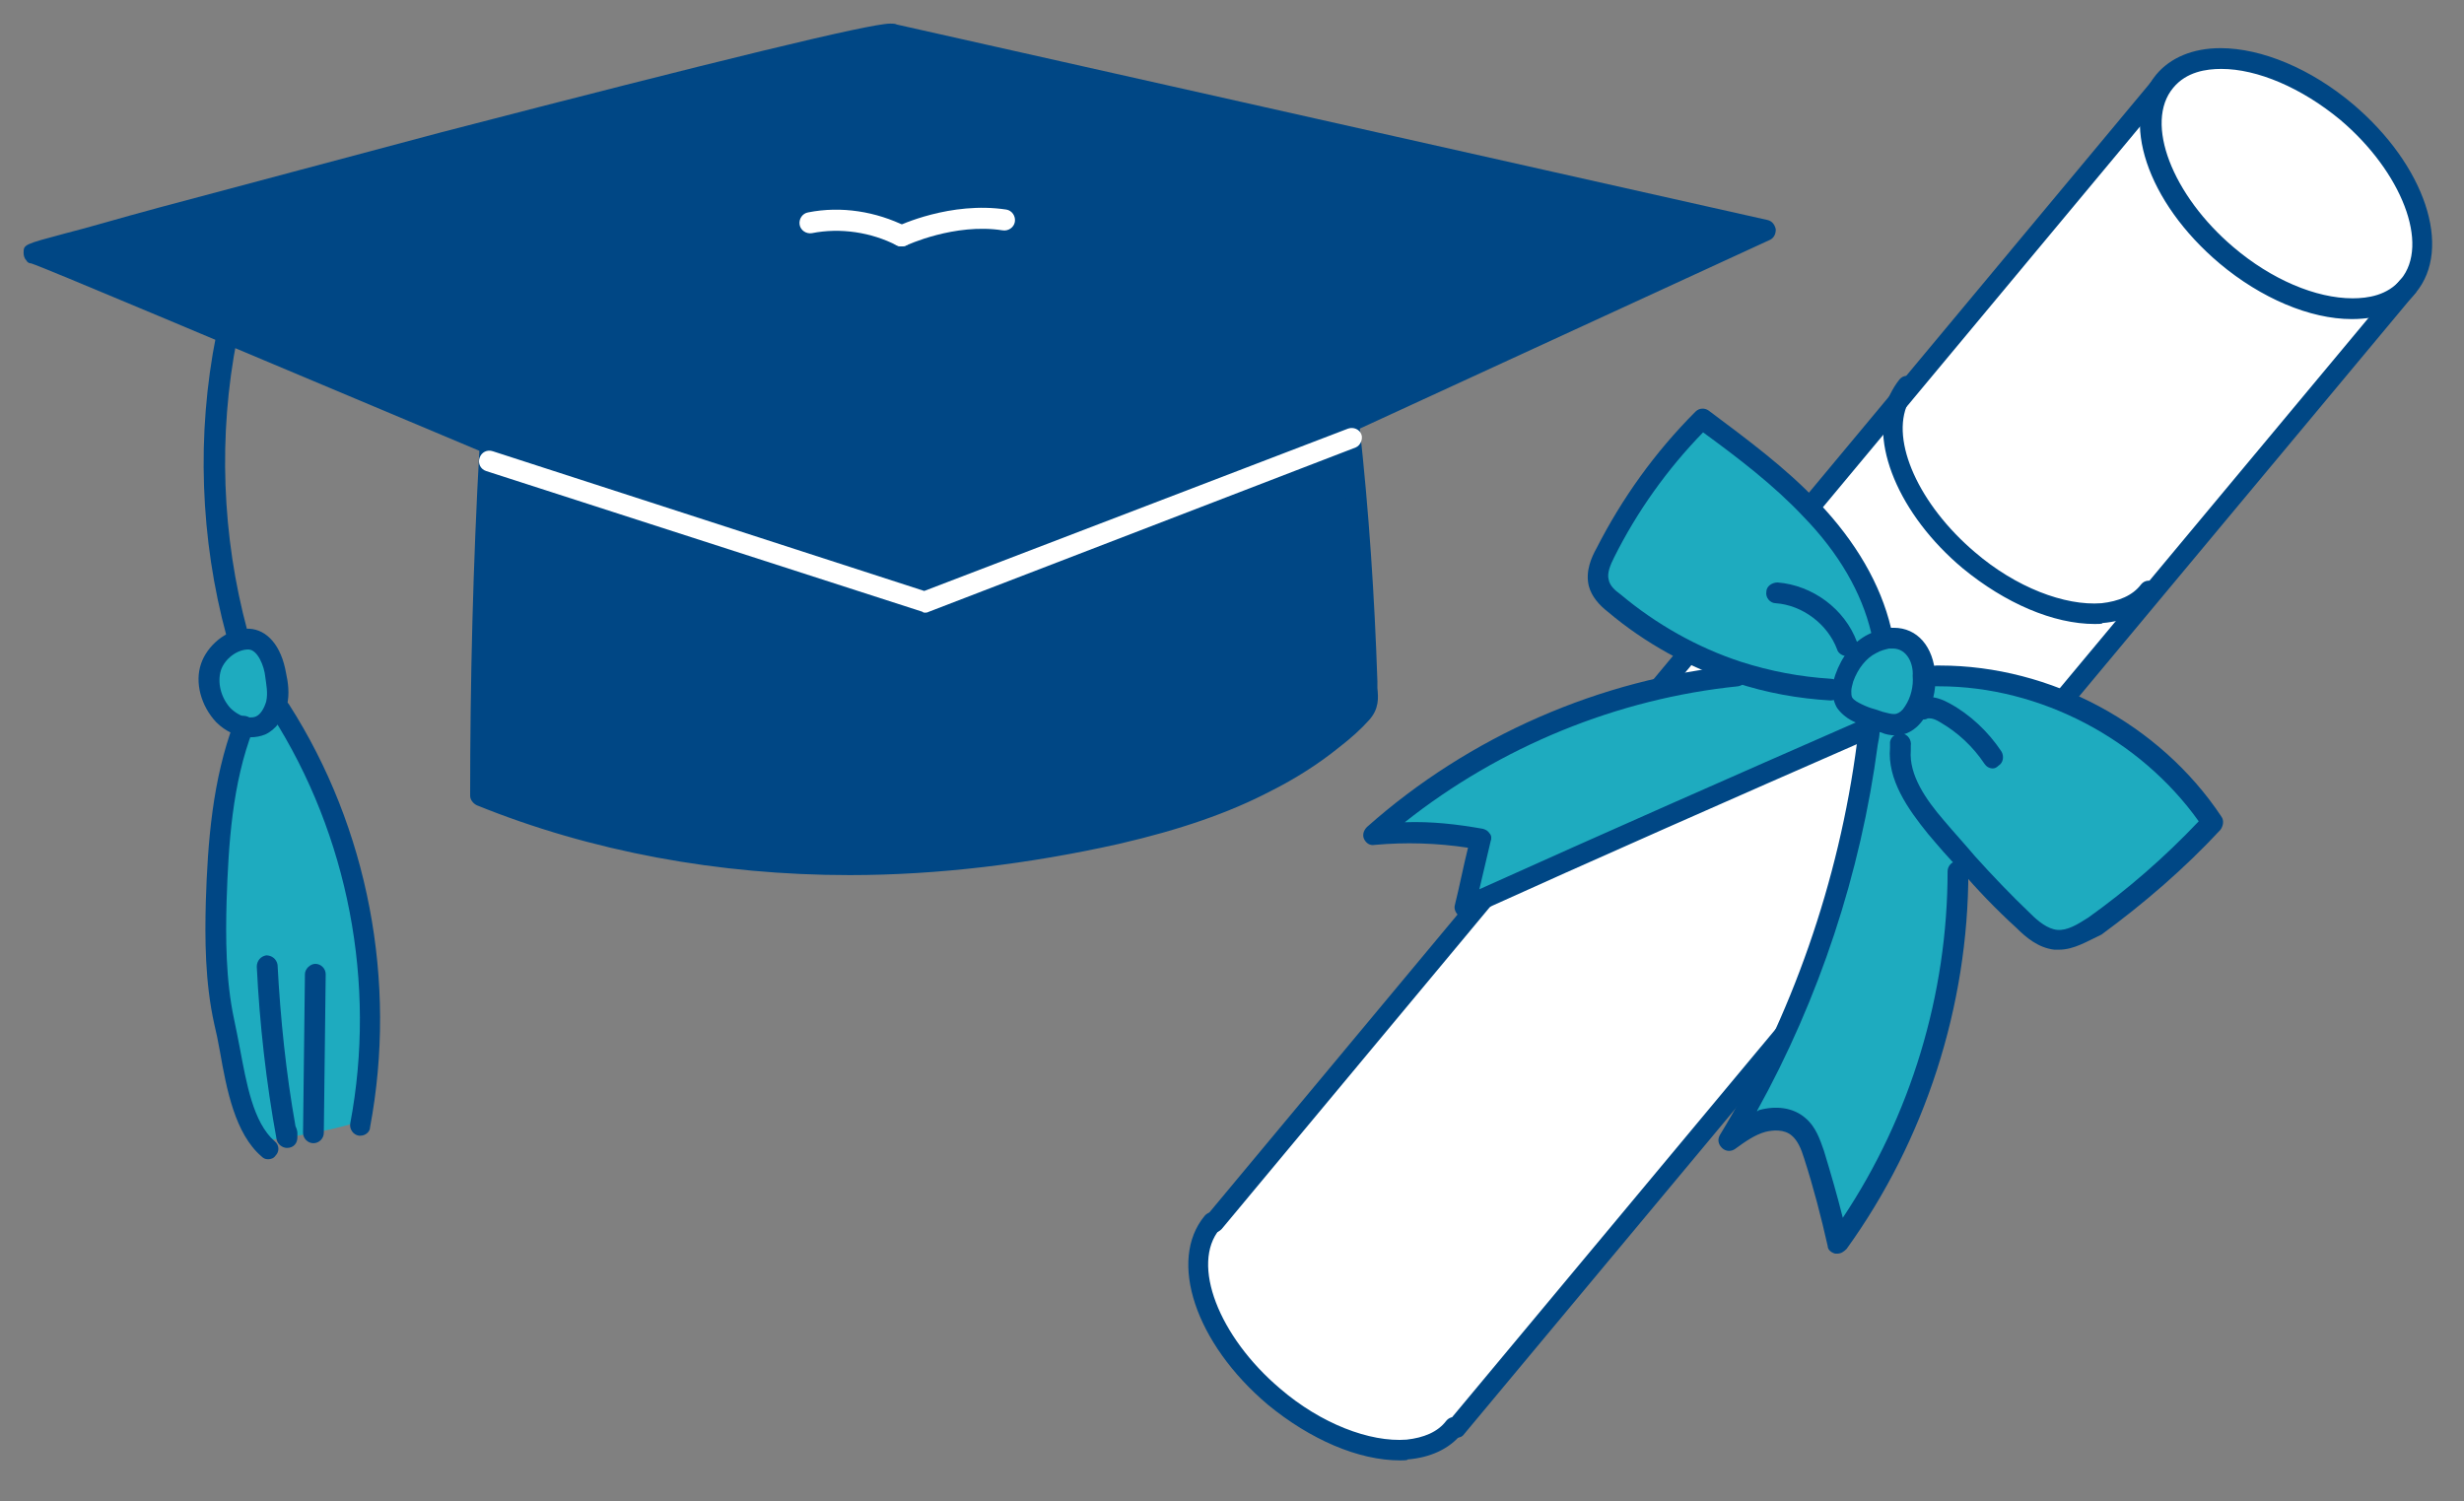 <?xml version="1.0" encoding="utf-8"?>
<!-- Generator: Adobe Illustrator 26.4.1, SVG Export Plug-In . SVG Version: 6.00 Build 0)  -->
<svg version="1.1" id="レイヤー_1" xmlns="http://www.w3.org/2000/svg" xmlns:xlink="http://www.w3.org/1999/xlink" x="0px"
	 y="0px" width="261px" height="159px" viewBox="0 0 261 159" style="enable-background:new 0 0 261 159;" xml:space="preserve">
<rect x="0" y="0" width="261" height="159" fill="#808080" stroke="none"/>
<style type="text/css">
	.st0{fill:#1EABBF;}
	.st1{fill:#FFFFFF;}
	.st2{fill:#004785;}
</style>
<path class="st0" d="M26.2,67.1c-1.7,0.4-3.2,1.8-3.7,3.5c-0.5,1.7-0.1,3.7,1.1,5c0.3,0.4,0.7,0.7,1,1.1c0.6,1,0.4,2.3,0.2,3.5
	c-2.1,10.5-2.9,21.5-1,32c0.4,2.3,0.9,4.6,2,6.6c0.4,0.8,0.9,1.6,1.8,1.9c0.5,0.1,1,0.1,1.5,0c3.1-0.5,6.3-1,9.3-2
	c0.7-6.1,0.8-12.2,0.2-18.3c-0.8-8.6-2.9-17.2-7.7-24.3c-0.3-0.4-0.6-0.8-0.7-1.3c-0.1-0.4,0-0.8,0-1.2c0.1-2.3-0.9-4.6-2.7-6.1"/>
<path class="st1" d="M228,62.8l-73.7,88.4c-3.5,4.2-12.1,2.7-19.2-3.3c-7.1-6-10-14.3-6.5-18.5l72.7-87.2c-2.1,4.5,1,11.7,7.4,17.1
	c7.1,6,15.7,7.5,19.2,3.3L228,62.8z"/>
<path class="st1" d="M227.9,62.7c-3.5,4.2-12.1,2.7-19.2-3.3c-6.4-5.4-9.4-12.7-7.4-17.1l28-33.6c-3.5,4.2-0.6,12.5,6.5,18.5
	c7.1,6,15.7,7.5,19.2,3.3l-27,32.4L227.9,62.7z"/>
<path class="st1" d="M255.1,30.4c-3.5,4.2-12.1,2.7-19.2-3.3c-7.1-6-10-14.3-6.5-18.5c3.5-4.2,12.1-2.7,19.2,3.3
	C255.6,17.9,258.6,26.2,255.1,30.4z"/>
<path class="st2" d="M249.1,33.8c-4.4,0-9.6-2.2-14-5.9c-7.7-6.5-10.6-15.3-6.7-20c1.5-1.8,3.9-2.8,6.8-2.8c4.4,0,9.6,2.2,14,5.9
	c7.7,6.5,10.6,15.3,6.7,20C254.4,32.9,252.1,33.8,249.1,33.8z M235.3,7.3c-1.6,0-3.7,0.3-5.1,2c-3.1,3.7-0.1,11.4,6.4,16.9
	c4,3.4,8.7,5.4,12.6,5.4c1.6,0,3.7-0.3,5.1-2c3.1-3.7,0.1-11.4-6.4-16.9C243.8,9.3,239.1,7.3,235.3,7.3z"/>
<path class="st2" d="M221.9,66.1c-4.4,0-9.5-2.2-14-5.9c-6.8-5.7-10-13.5-7.7-18.4c0.3-0.6,0.6-1.1,1-1.6c0.4-0.5,1.1-0.5,1.5-0.1
	s0.5,1.1,0.1,1.5c-0.3,0.3-0.5,0.7-0.7,1.1c-1.9,4,1.2,10.8,7.1,15.8c4.3,3.7,9.5,5.7,13.4,5.4c1.8-0.2,3.3-0.8,4.2-2
	c0.4-0.5,1.1-0.5,1.5-0.1c0.5,0.4,0.5,1.1,0.1,1.5c-1.3,1.6-3.3,2.5-5.7,2.7C222.7,66.1,222.3,66.1,221.9,66.1z"/>
<path class="st2" d="M148.3,154.7c-4.4,0-9.5-2.2-14-5.9c-7.7-6.5-10.6-15.3-6.7-20c0.4-0.5,1.1-0.5,1.5-0.1
	c0.5,0.4,0.5,1.1,0.1,1.5c-3.1,3.7-0.1,11.4,6.4,16.9c4.3,3.7,9.5,5.7,13.4,5.4c1.8-0.2,3.3-0.8,4.2-2c0.4-0.5,1.1-0.5,1.5-0.1
	c0.5,0.4,0.5,1.1,0.1,1.5c-1.3,1.6-3.3,2.5-5.7,2.7C149.1,154.7,148.7,154.7,148.3,154.7z"/>
<path class="st2" d="M128.6,130.6c-0.2,0-0.5-0.1-0.7-0.3c-0.5-0.4-0.5-1.1-0.1-1.5L228.5,7.9c0.4-0.5,1.1-0.5,1.5-0.1
	s0.5,1.1,0.1,1.5L129.4,130.2C129.2,130.4,128.9,130.6,128.6,130.6z"/>
<path class="st2" d="M154.3,152.3c-0.2,0-0.5-0.1-0.7-0.3c-0.5-0.4-0.5-1.1-0.1-1.5L254.2,29.7c0.4-0.5,1.1-0.5,1.5-0.1
	s0.5,1.1,0.1,1.5L155.1,151.9C154.9,152.2,154.6,152.3,154.3,152.3z"/>
<path class="st2" d="M25.1,68.2c-0.5,0-0.9-0.3-1.1-0.8c-2.8-10.3-3.2-21.4-1.1-31.9c0.1-0.6,0.7-1,1.3-0.9c0.6,0.1,1,0.7,0.9,1.3
	c-2,10.2-1.6,20.9,1.1,30.9c0.2,0.6-0.2,1.2-0.8,1.3C25.3,68.2,25.2,68.2,25.1,68.2z"/>
<path class="st2" d="M26.5,78.1L26.5,78.1c-1.3,0-2.6-0.6-3.6-1.6c-1.6-1.7-2.3-4.2-1.6-6.2c0.6-1.8,2.6-3.7,4.9-3.7l0.2,0
	c1.9,0.1,3.4,1.8,3.9,4.7c0.2,0.9,0.4,2.2,0.1,3.4c-0.3,1.4-1.2,2.6-2.3,3.1C27.6,78,27.1,78.1,26.5,78.1z M26.3,68.8
	c-1.2,0-2.5,1-2.9,2.2c-0.4,1.3,0,2.9,1,4c0.6,0.6,1.4,1,2,1l0,0c0.2,0,0.5,0,0.7-0.1c0.5-0.2,0.9-0.9,1.1-1.6
	c0.2-0.9,0-1.8-0.1-2.6C28,70.6,27.3,68.8,26.3,68.8C26.3,68.8,26.3,68.8,26.3,68.8z"/>
<path class="st2" d="M28.4,122.8c-0.3,0-0.5-0.1-0.7-0.3c-2.8-2.4-3.7-7.1-4.4-11.1c-0.2-1.1-0.4-2.1-0.6-2.9c-1-4.5-1-9.1-0.9-13
	c0.2-6.3,0.7-12.9,3-19c0.2-0.6,0.9-0.8,1.4-0.6c0.6,0.2,0.8,0.9,0.6,1.4C24.6,83,24.2,89.4,24,95.5c-0.1,3.8-0.1,8.3,0.8,12.5
	c0.2,0.9,0.4,2,0.6,3c0.7,3.7,1.4,7.9,3.7,9.9c0.5,0.4,0.5,1.1,0.1,1.5C29,122.7,28.7,122.8,28.4,122.8z"/>
<path class="st2" d="M30.4,121.6c-0.5,0-1-0.4-1.1-0.9c-1.1-6-1.8-12.2-2.1-18.3c0-0.6,0.4-1.1,1-1.2c0.6,0,1.1,0.4,1.2,1
	c0.3,5.7,0.9,11.5,1.9,17.1c0.1,0.2,0.2,0.5,0.2,0.7l0,0.5C31.5,121.1,31.1,121.6,30.4,121.6C30.5,121.6,30.5,121.6,30.4,121.6z"/>
<path class="st2" d="M33.2,121.1C33.2,121.1,33.2,121.1,33.2,121.1c-0.6,0-1.1-0.5-1.1-1.1l0.2-16.8c0-0.6,0.6-1.1,1.1-1.1
	c0.6,0,1.1,0.5,1.1,1.1L34.3,120C34.3,120.6,33.8,121.1,33.2,121.1z"/>
<path class="st2" d="M38.2,120.3c-0.1,0-0.1,0-0.2,0c-0.6-0.1-1-0.7-0.9-1.3c2.8-14.8-0.2-30.5-8.3-43.2c-0.3-0.5-0.2-1.2,0.3-1.5
	c0.5-0.3,1.2-0.2,1.5,0.3c8.4,13.1,11.5,29.4,8.6,44.8C39.2,119.9,38.7,120.3,38.2,120.3z"/>
<path class="st0" d="M201.2,79.3l-3.4-0.4c0.1-0.5,0.1-1,0.2-1.5c0-0.3,0.1-0.5,0.1-0.8l0.2-0.4c0.4,0.2,0.9,0.3,1.4,0.5
	c0.5,0.2,1.1,0.3,1.7,0.1c0.6-0.2,1.1-0.7,1.5-1.2c0.8-1.2,1.1-2.6,1-4l1.1,0c11.5-0.1,22.9,5.9,29.2,15.5c-3.8,4.1-8,7.7-12.5,11
	c-1.2,0.8-2.6,1.7-4,1.5c-1.3-0.1-2.4-1.1-3.4-2c-2.1-2-4.1-4-6-6.1c-1.2-1.2-2.3-2.5-3.4-3.8C203,85.2,201,82.3,201.2,79.3z"/>
<path class="st0" d="M208.3,91.4l-1,0.9c0,14-4.5,28-12.7,39.4c-0.7-3.2-1.5-6.3-2.5-9.4c-0.4-1.1-0.8-2.2-1.6-3
	c-1-0.9-2.5-1-3.8-0.6c-1.3,0.4-2.4,1.2-3.5,2c7.7-12.7,12.8-27.1,14.7-41.9l3.4,0.4c-0.3,3.1,1.7,5.9,3.7,8.3
	C206.1,88.9,207.2,90.2,208.3,91.4z"/>
<path class="st0" d="M203.8,71.5c0.1,1.3-0.2,2.8-1,4c-0.4,0.6-0.9,1.1-1.5,1.2c-0.6,0.1-1.1,0-1.7-0.1c-0.5-0.1-0.9-0.3-1.4-0.5
	c-0.5-0.2-0.9-0.4-1.4-0.6c-0.5-0.3-1.1-0.6-1.4-1.1c-0.3-0.4-0.3-0.8-0.3-1.3c0-0.5,0.1-0.9,0.3-1.3c0.5-1.5,1.5-2.9,2.9-3.6
	c0.6-0.3,1.2-0.5,1.7-0.6C202.4,67.3,203.7,69.3,203.8,71.5z"/>
<path class="st0" d="M199.3,66.9l0.8,0.8c-0.5,0.1-1.1,0.3-1.7,0.6c-1.4,0.7-2.4,2.1-2.9,3.6c-0.1,0.4-0.2,0.9-0.3,1.3l-1.3-0.1
	c-3.3-0.2-6.6-0.8-9.8-1.8c-4.8-1.5-9.3-4-13.1-7.3c-0.7-0.6-1.4-1.3-1.7-2.2c-0.3-1.1,0.2-2.2,0.7-3.2c2.7-5.3,6.2-10,10.3-14.2
	c4,3,8.1,5.9,11.5,9.6C195.3,57.7,198.1,62,199.3,66.9z"/>
<path class="st0" d="M198.2,76.1l-0.2,0.4c0,0.3-0.1,0.5-0.1,0.8l-0.3,0c-14.2,6.2-28.3,12.4-42.5,18.8c0.6-2.4,1.1-4.8,1.7-7.2
	c-3.7-0.7-7.5-0.9-11.3-0.5c10.7-9.5,24.3-15.4,38.4-16.8l0.1-0.2c3.2,1,6.5,1.7,9.8,1.8l1.3,0.1c0,0.5,0.1,0.9,0.3,1.3
	c0.3,0.5,0.9,0.8,1.4,1.1C197.3,75.8,197.8,76,198.2,76.1z"/>
<path class="st2" d="M200.8,77.9c-0.5,0-1.1-0.1-1.5-0.3c-0.5-0.1-1-0.3-1.4-0.5c-0.5-0.2-1-0.4-1.4-0.6c-0.7-0.3-1.4-0.8-1.9-1.5
	c-0.3-0.5-0.5-1.2-0.5-1.9c0-0.5,0.1-1,0.3-1.6c0.7-2,1.9-3.5,3.5-4.3c0.8-0.4,1.5-0.6,2.1-0.7c0.2,0,0.4,0,0.6,0c2.5,0,4.2,2,4.4,5
	c0.1,1.6-0.3,3.3-1.2,4.6c-0.4,0.6-1.1,1.4-2.2,1.7C201.3,77.9,201.1,77.9,200.8,77.9z M200.5,68.7c-0.1,0-0.2,0-0.4,0
	c-0.4,0.1-0.9,0.2-1.4,0.5c-1,0.5-1.9,1.6-2.4,3c-0.1,0.4-0.2,0.7-0.2,1c0,0.3,0,0.5,0.1,0.7c0.2,0.3,0.6,0.5,1,0.7
	c0.4,0.2,0.9,0.4,1.3,0.5c0.4,0.1,0.8,0.3,1.3,0.4c0.4,0.1,0.8,0.2,1.1,0.1c0.3-0.1,0.6-0.3,0.9-0.8c0.6-0.9,0.9-2.1,0.8-3.2
	C202.7,70.3,202,68.7,200.5,68.7z"/>
<path class="st2" d="M193.9,74.2C193.9,74.2,193.8,74.2,193.9,74.2c-3.4-0.2-6.8-0.8-10.1-1.9c-4.9-1.6-9.6-4.2-13.5-7.5
	c-0.9-0.7-1.7-1.6-2-2.7c-0.4-1.6,0.3-3.1,0.8-4c2.7-5.3,6.2-10.2,10.5-14.5c0.4-0.4,1-0.4,1.4-0.1c4,3,8.1,6,11.6,9.7
	c4,4.2,6.6,8.7,7.7,13.3c0.1,0.6-0.2,1.2-0.8,1.3c-0.6,0.1-1.2-0.2-1.3-0.8c-1-4.2-3.4-8.4-7.2-12.3c-3.1-3.3-6.9-6.2-10.6-8.9
	c-3.8,3.9-7,8.4-9.4,13.2c-0.4,0.8-0.8,1.7-0.6,2.4c0.1,0.6,0.6,1.1,1.3,1.6c3.7,3.1,8.1,5.6,12.7,7.1c3.1,1,6.3,1.6,9.5,1.8
	c0.6,0,1.1,0.5,1,1.1C194.9,73.8,194.5,74.2,193.9,74.2z"/>
<path class="st2" d="M218.1,100.6c-0.2,0-0.3,0-0.5,0c-1.7-0.2-3-1.3-4-2.3c-2.2-2-4.2-4.1-6-6.2c-1.2-1.2-2.3-2.5-3.4-3.8
	c-2.1-2.6-4.3-5.7-4-9.1l0-0.3c0-0.1,0-0.2,0-0.3c0.1-0.6,0.7-1,1.3-0.9c0.6,0.1,1,0.7,0.9,1.3l0,0.2c0,0.1,0,0.2,0,0.3
	c-0.2,2.6,1.6,5.2,3.5,7.4c1.1,1.3,2.2,2.5,3.3,3.8c1.8,2,3.8,4.1,5.9,6.1c0.8,0.8,1.8,1.6,2.8,1.7c1.1,0.1,2.2-0.6,3.3-1.3
	c4.2-3,8.1-6.4,11.7-10.2c-6.2-8.7-16.8-14.3-27.5-14.3c-0.1,0-0.2,0-0.3,0c0,0,0,0,0,0c-0.6,0-1.1-0.5-1.1-1.1
	c0-0.6,0.5-1.1,1.1-1.1c0.1,0,0.2,0,0.4,0c11.7,0,23.3,6.2,29.8,16c0.3,0.4,0.2,1-0.1,1.4c-3.8,4.1-8.1,7.8-12.6,11.1
	C221.1,99.7,219.7,100.6,218.1,100.6z"/>
<path class="st2" d="M195.6,69.5c-0.4,0-0.9-0.3-1-0.7c-1-2.7-3.7-4.7-6.5-4.9c-0.6,0-1.1-0.6-1-1.2c0-0.6,0.6-1,1.2-1
	c3.7,0.3,7.1,2.8,8.4,6.3c0.2,0.6-0.1,1.2-0.6,1.4C195.9,69.5,195.8,69.5,195.6,69.5z"/>
<path class="st2" d="M211.1,81.4c-0.4,0-0.7-0.2-0.9-0.5c-1.2-1.8-2.8-3.3-4.7-4.4c-0.8-0.5-1.2-0.4-1.3-0.4c-0.5,0.3-1.2,0-1.5-0.5
	c-0.3-0.5,0-1.2,0.5-1.5c1.4-0.7,2.9,0.2,3.3,0.4c2.2,1.2,4.1,3,5.5,5.1c0.3,0.5,0.2,1.2-0.3,1.5C211.5,81.3,211.3,81.4,211.1,81.4z
	"/>
<path class="st2" d="M155.2,97.2c-0.2,0-0.5-0.1-0.7-0.2c-0.3-0.3-0.5-0.7-0.4-1.1c0.5-2,0.9-4.1,1.4-6.1c-3.3-0.5-6.6-0.6-9.9-0.3
	c-0.5,0.1-0.9-0.2-1.1-0.6c-0.2-0.4-0.1-0.9,0.3-1.3c10.8-9.6,24.7-15.7,39.1-17.1c0.6-0.1,1.1,0.4,1.2,1c0.1,0.6-0.4,1.1-1,1.2
	c-12.8,1.3-25.2,6.4-35.3,14.4c2.8-0.1,5.5,0.2,8.3,0.7c0.3,0.1,0.5,0.2,0.7,0.5c0.2,0.2,0.2,0.6,0.1,0.8c-0.4,1.7-0.8,3.4-1.2,5.1
	c13.1-5.9,26.7-11.9,40.4-17.9c0.6-0.2,1.2,0,1.4,0.6c0.2,0.6,0,1.2-0.6,1.4c-14.4,6.3-28.7,12.6-42.4,18.8
	C155.5,97.2,155.4,97.2,155.2,97.2z"/>
<path class="st2" d="M194.6,132.8c-0.1,0-0.1,0-0.2,0c-0.4-0.1-0.8-0.4-0.8-0.8c-0.7-3.1-1.5-6.2-2.5-9.3c-0.3-1-0.7-1.9-1.3-2.4
	c-0.8-0.7-2-0.6-2.8-0.4c-1.1,0.3-2.1,1-3.2,1.8c-0.4,0.3-1,0.3-1.4-0.1c-0.4-0.4-0.5-0.9-0.2-1.4c7.6-12.5,12.6-26.9,14.5-41.5
	c0.1-0.5,0.1-1,0.2-1.5l0.1-0.8c0.1-0.6,0.6-1,1.2-1c0.6,0.1,1,0.6,1,1.2l-0.1,0.8c0,0.5-0.1,1-0.2,1.5
	c-1.8,13.6-6.2,26.9-12.8,38.8c0.1,0,0.1,0,0.2-0.1c1.8-0.5,3.6-0.3,4.9,0.8c1.2,1,1.6,2.4,2,3.5c0.7,2.3,1.4,4.7,2,7.1
	c7.2-10.8,11.1-23.7,11.1-36.7c0-0.6,0.5-1.1,1.1-1.1c0,0,0,0,0,0c0.6,0,1.1,0.5,1.1,1.1c0,14.3-4.6,28.5-12.9,40
	C195.3,132.6,195,132.8,194.6,132.8z"/>
<path class="st2" d="M186.9,24.4l-44,20.3L96.7,66c0,0-22-9.3-44.7-18.9C28.3,37.1,3.9,26.8,3.6,26.8c-0.7,0,90.8-24.6,91-23.2
	L186.9,24.4z"/>
<path class="st2" d="M144.9,72c0,1.3,0.4,2.3-0.6,3.3c-0.9,1-2,2-3.1,2.8c-2.2,1.8-4.6,3.2-7.1,4.5c-5,2.6-10.4,4.2-15.9,5.5
	c-22.3,5.4-46.2,4.7-67.4-3.9c0-12.3,0.4-24.7,1-37l0-0.1C74.6,56.7,96.7,66,96.7,66l46.3-21.3l0.1,0.3C144,53.9,144.6,63,144.9,72z
	"/>
<path class="st2" d="M96.7,67.1c-0.1,0-0.3,0-0.4-0.1c0,0-22-9.3-44.7-18.9C22.1,35.7,4.6,28.3,3.3,27.9c-0.2,0-0.4-0.1-0.5-0.3
	c-0.2-0.2-0.3-0.5-0.3-0.8c0-0.9,0-0.9,4.5-2.1c2.4-0.6,5.7-1.6,9.8-2.7c9.3-2.5,20.3-5.4,30-8C76.1,6.4,92.1,2.5,94.3,2.5
	c0.3,0,0.5,0,0.7,0.1l92.2,20.7c0.5,0.1,0.8,0.5,0.9,1c0,0.5-0.2,0.9-0.6,1.1L97.1,67C97,67.1,96.8,67.1,96.7,67.1z M7,27
	c4.8,1.9,16.4,6.8,45.5,19.1c20.7,8.8,41,17.3,44.2,18.7l86.9-40L94.3,4.7c0,0-0.1,0-0.1,0C88.8,5,22.1,22.9,7,27z"/>
<path class="st2" d="M90,92.7c-13.9,0-27.4-2.5-39.5-7.4c-0.4-0.2-0.7-0.6-0.7-1c0-12.1,0.3-24.6,1-37c0-0.6,0.6-1.1,1.2-1
	c0.6,0,1.1,0.6,1,1.2c-0.7,12.2-1,24.3-1,36.2c19.7,7.8,43.1,9.1,66,3.6c6.4-1.5,11.3-3.3,15.6-5.5c2.5-1.3,4.8-2.8,6.9-4.4
	c1.2-1,2.2-1.8,2.9-2.7c0.4-0.4,0.4-0.8,0.3-1.7c0-0.3,0-0.5,0-0.8c-0.3-8.9-0.9-18-1.9-26.9c-0.1-0.6,0.4-1.1,1-1.2
	c0.6-0.1,1.1,0.4,1.2,1c1,9,1.6,18.1,1.9,27.1c0,0.2,0,0.5,0,0.7c0.1,1,0.2,2.2-0.9,3.4c-0.8,0.9-1.9,1.9-3.2,2.9
	c-2.1,1.7-4.6,3.3-7.2,4.6c-4.4,2.3-9.6,4.1-16.1,5.6C109.1,91.5,99.4,92.7,90,92.7z"/>
<path class="st1" d="M95.5,26.1c-0.2,0-0.3,0-0.5-0.1c-2.7-1.4-6-1.9-9-1.3c-0.6,0.1-1.2-0.3-1.3-0.9c-0.1-0.6,0.3-1.2,0.9-1.3
	c3.5-0.7,7.2-0.1,10.4,1.5c0.5,0.3,0.7,0.9,0.5,1.5C96.3,25.9,95.9,26.1,95.5,26.1z"/>
<path class="st1" d="M95.5,26.1c-0.4,0-0.8-0.2-1-0.6c-0.3-0.5,0-1.2,0.5-1.5c0.2-0.1,5.7-2.7,11.6-1.8c0.6,0.1,1,0.7,0.9,1.3
	s-0.7,1-1.3,0.9C101.1,23.6,96,26,96,26C95.8,26.1,95.6,26.1,95.5,26.1z"/>
<path class="st1" d="M98,64.9c-0.1,0-0.2,0-0.3-0.1L51.5,49.9c-0.6-0.2-0.9-0.8-0.7-1.4s0.8-0.9,1.4-0.7l45.7,14.8l44.9-17.2
	c0.6-0.2,1.2,0.1,1.4,0.6s-0.1,1.2-0.6,1.4L98.4,64.8C98.2,64.9,98.1,64.9,98,64.9z"/>
</svg>
